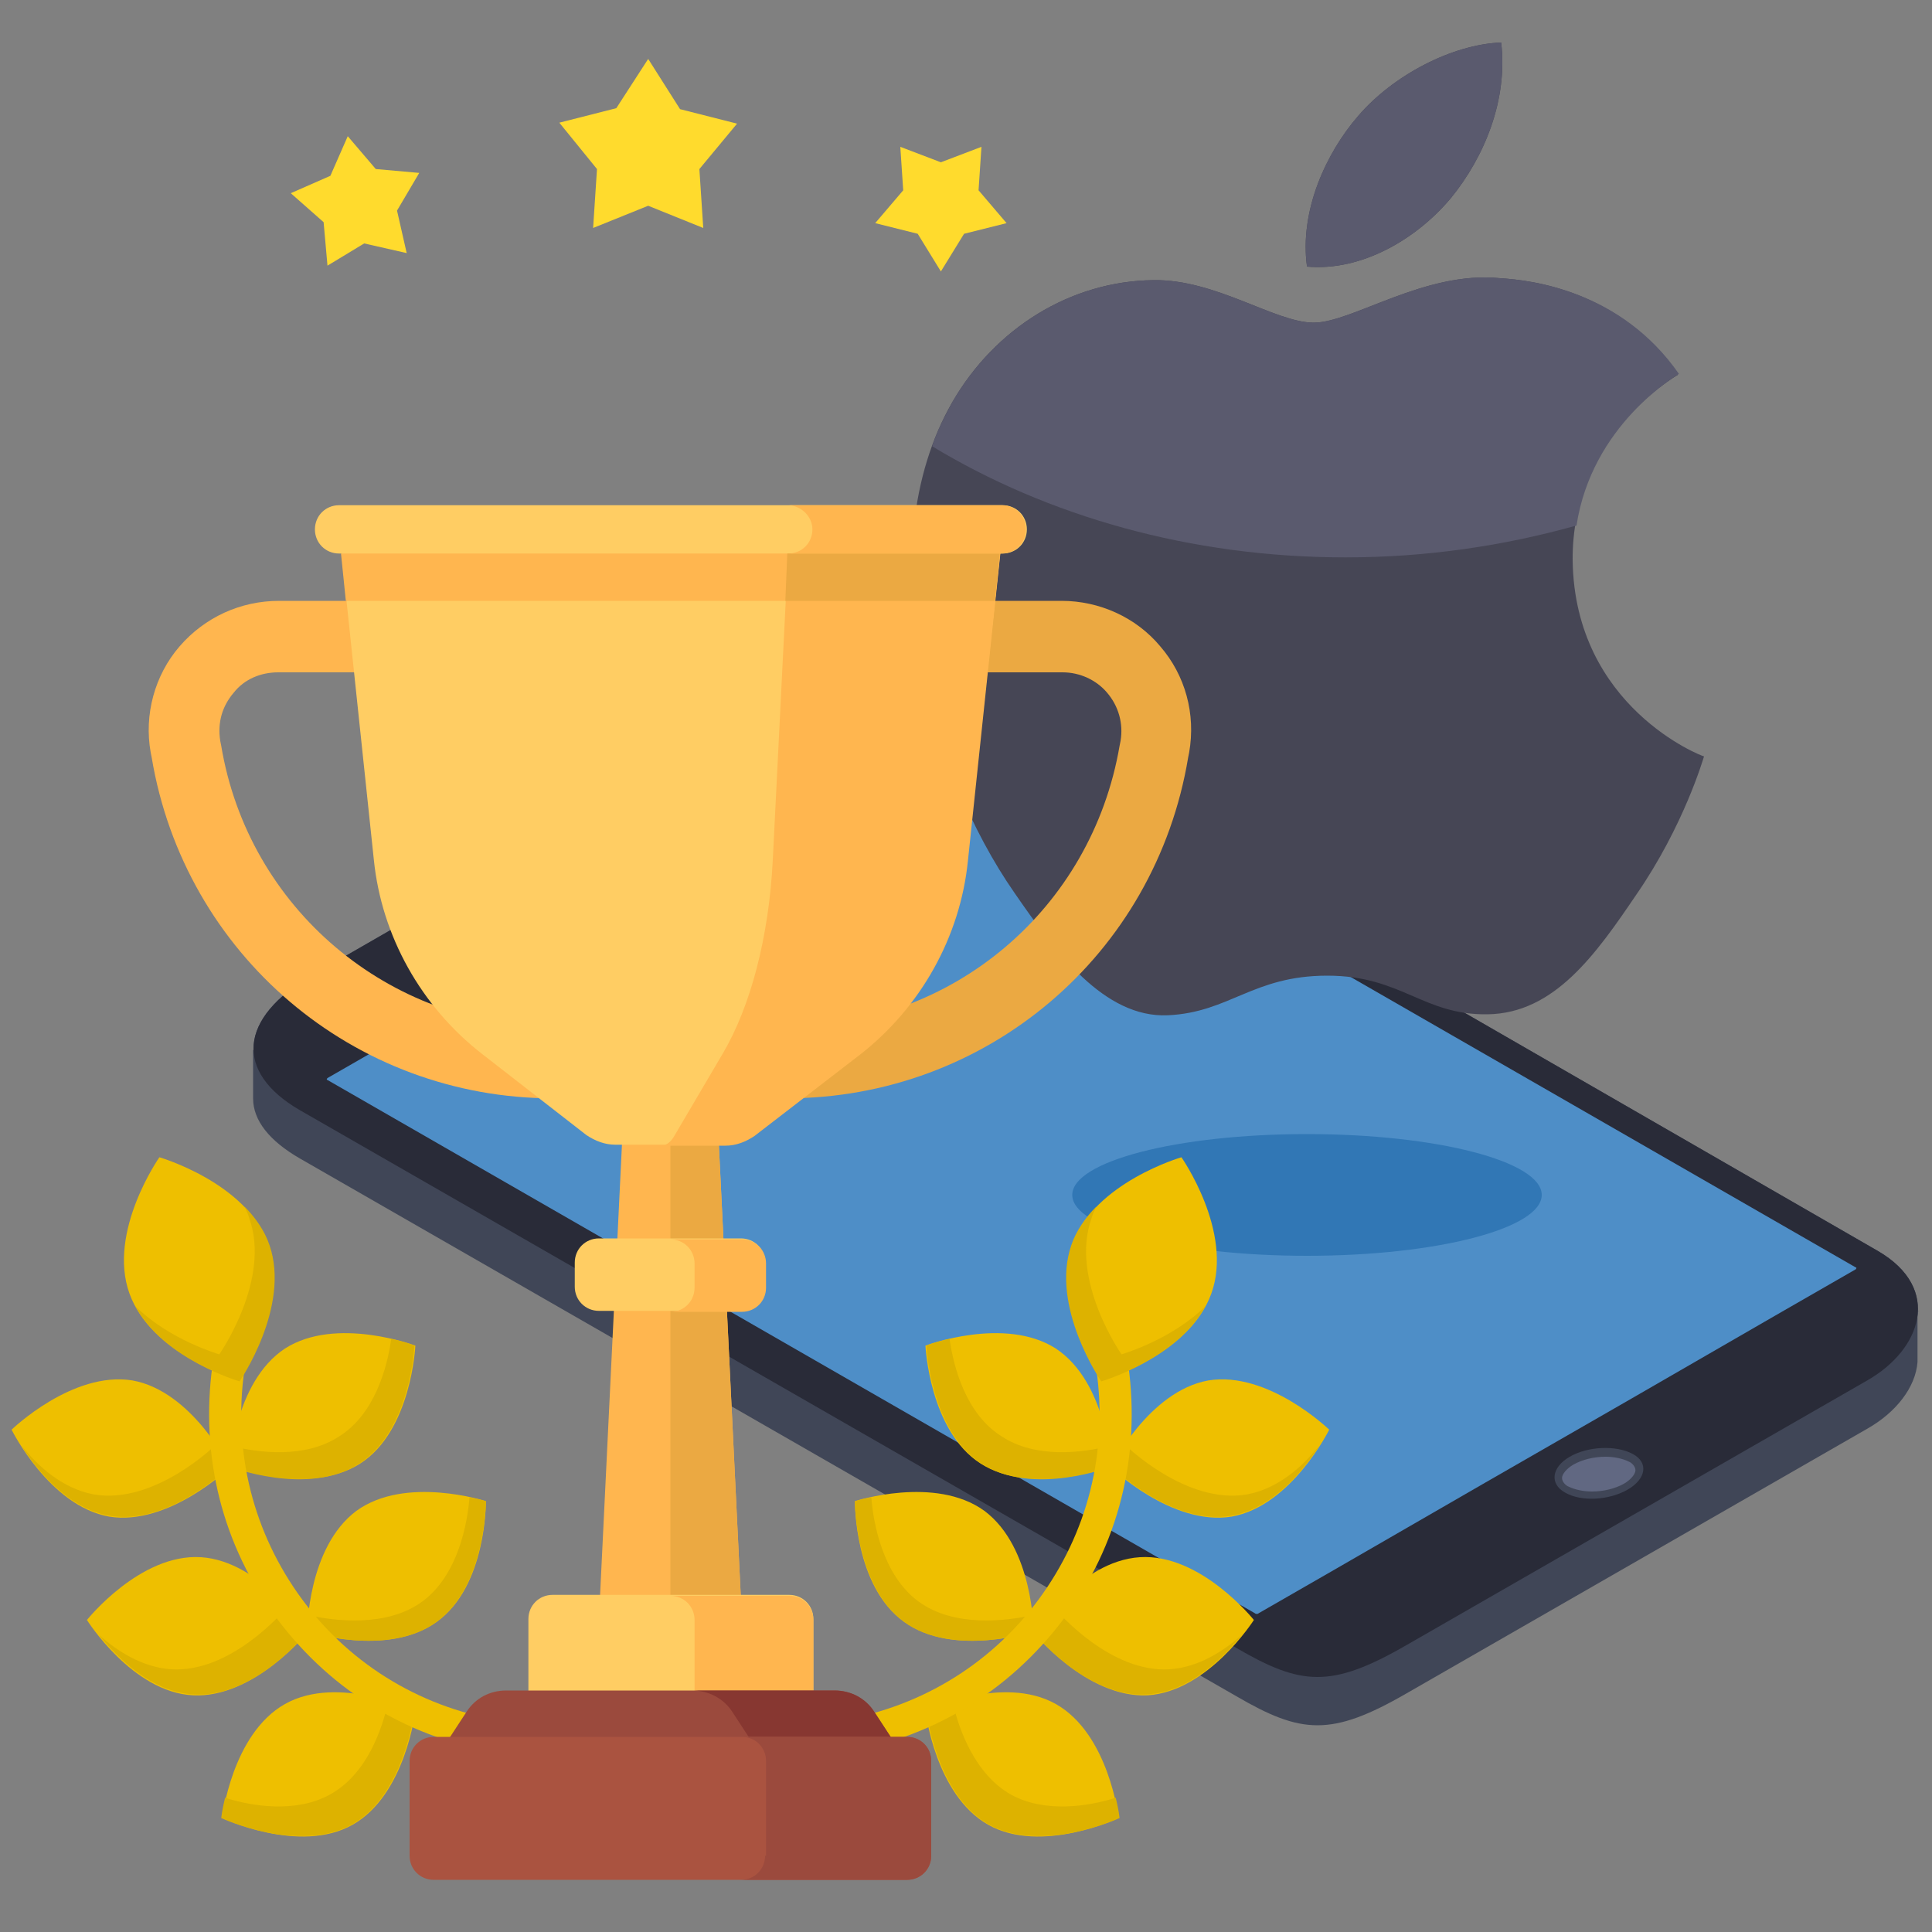 <svg id="Layer_1" xmlns="http://www.w3.org/2000/svg" xmlns:xlink="http://www.w3.org/1999/xlink" viewBox="0 0 200 200" enable-background="new 0 0 200 200"><rect x="0" y="0" width="200" height="200" fill="#808080" stroke="none"/><style>.st0,.st1,.st2,.st3,.st4{fill-rule:evenodd;clip-rule:evenodd;fill:#404657}.st1,.st2,.st3,.st4{fill:#292b38}.st2,.st3,.st4{fill:#4e8ec7}.st3,.st4{fill:#616882}.st4{fill:#3177b5}.st5{fill:#464655}.st6{fill:#5a5a6e}.st7{fill:#ffdb2d}.st8{fill:#eebf00}.st9{fill:#ddb200}.st10{fill:#eba942}.st11{fill:#ffb64f}.st12{fill:#ffcd63}.st13{fill:#9b4a3d}.st14{fill:#873731}.st15{fill:#aa5340}.st16{fill:#fff}</style><g id="XMLID_2305_"><path id="XMLID_2341_" class="st0" d="M198.7 135.7l-2 .4c-.6-.6-1.3-1.1-2.2-1.6L96.7 78.2c-6.8-3.9-10-3.4-17.9 1.1l-46.4 26.7c-1.6.9-2.9 1.9-3.9 2.9l-2.3-.2v5 0c0 2.3 1.7 4.4 4.8 6.2l97 55.7c6.7 3.9 9.8 4.2 17.6-.3l47.7-27.4c3-1.7 5-4.3 5.2-6.9v0V135.7z"/><g id="XMLID_2307_"><path id="XMLID_2334_" class="st0" d="M78.8 74.2l-46.4 26.7c-7.8 4.5-8.1 10.1-1.4 14l97 55.7c6.7 3.9 9.8 4.2 17.6-.3l47.7-27.4c5.6-3.2 7.8-9.5 1.1-13.4L96.7 73.2C89.9 69.3 86.6 69.7 78.8 74.2z"/><path id="XMLID_2333_" class="st1" d="M78.8 74.2l-46.4 26.7c-7.8 4.5-8.1 10.1-1.4 14l97 55.7c6.7 3.9 9.8 4.2 17.6-.3l47.7-27.4c5.6-3.2 7.8-9.5 1.1-13.4L96.7 73.2C89.9 69.3 86.6 69.7 78.8 74.2z"/><path id="XMLID_2332_" class="st2" d="M95.7 76c-10.3 5.9-20.6 11.9-30.9 17.8-10.3 5.9-20.6 11.9-30.9 17.8-.1.1-.1.2.0.2 16 9.2 32 18.4 48 27.6 16 9.2 32 18.4 48 27.6.1.1.3.1.4.0 10.3-5.9 20.6-11.9 30.9-17.8 10.3-5.9 20.6-11.9 30.9-17.8.1-.1.1-.2.0-.2-16-9.2-32-18.4-48-27.6-16-9.2-32-18.4-48-27.6C96 75.9 95.8 75.9 95.7 76z"/><path id="XMLID_2331_" class="st0" d="M67.5 84.1c-3.5 2-7 4-10.5 6-3.5 2-7 4-10.5 6C46 96.5 46 97 46.4 97.3v0c.5.3 1.4.2 1.9-.1 3.5-2 7-4 10.5-6 3.5-2 7-4 10.5-6 .6-.3.6-.8.1-1.1v0C69 83.7 68.1 83.8 67.5 84.1z"/><path id="XMLID_2330_" class="st0" d="M162.5 150.8c-1.9 1.1-2.1 2.8-.5 3.7 1.7 1 4.6.8 6.5-.3 1.9-1.1 2.2-2.8.5-3.7C167.3 149.6 164.4 149.7 162.5 150.8z"/><path id="XMLID_2329_" class="st3" d="M164.8 154.4c-.9.0-1.8-.2-2.4-.5-.3-.1-.7-.5-.7-.9.0-.4.5-1 1.2-1.4.9-.5 2.1-.8 3.3-.8.9.0 1.8.2 2.4.5.3.1.7.5.7.9.0.4-.5 1-1.2 1.4C167.2 154.1 166 154.4 164.8 154.4v0z"/></g></g><ellipse id="XMLID_2409_" class="st4" cx="135.3" cy="123.7" rx="24.3" ry="6.3"/><g id="XMLID_2402_"><path id="XMLID_2406_" class="st5" d="M162.8 58c-.1-12.8 10.4-18.9 10.9-19.2-5.9-8.7-15.1-9.8-18.4-10-7.8-.8-15.3 4.6-19.3 4.6-4 0-10.1-4.5-16.6-4.4-8.6.1-16.4 5-20.8 12.6-8.9 15.4-2.3 38.3 6.4 50.8 4.2 6.1 9.3 13 15.9 12.7 6.4-.3 8.8-4.1 16.5-4.1 7.7.0 9.9 4.1 16.6 4 6.9-.1 11.2-6.2 15.4-12.4 4.9-7.1 6.9-14 7-14.3C176.2 78.3 163 73.2 162.8 58zM150.2 20.5c3.5-4.3 5.9-10.2 5.2-16.1-5.1.2-11.2 3.4-14.8 7.6-3.3 3.8-6.1 9.8-5.3 15.6C140.9 28.1 146.6 24.8 150.2 20.5z"/><g id="XMLID_2403_"><path id="XMLID_2405_" class="st6" d="M155.3 28.8c-7.8-.8-15.3 4.6-19.3 4.6-4 0-10.1-4.5-16.6-4.4-8.6.1-16.4 5-20.8 12.6-.8 1.5-1.6 3-2.1 4.6 11.9 7.2 26.7 11.5 42.8 11.5 8.4.0 16.4-1.2 23.9-3.3 1.6-10.4 10.2-15.4 10.6-15.7C167.8 30.1 158.6 29 155.3 28.8z"/><path id="XMLID_2404_" class="st6" d="M150.2 20.5c3.5-4.3 5.9-10.2 5.2-16.1-5.1.2-11.2 3.4-14.8 7.6-3.3 3.8-6.1 9.8-5.3 15.6C140.9 28.1 146.6 24.8 150.2 20.5z"/></g></g><g id="XMLID_4505_"><path id="XMLID_4504_" class="st7" d="M34.2 18.2 36 14.1 38.9 17.5 43.4 17.9 41.1 21.8 42.1 26.2 37.7 25.2 33.9 27.5 33.5 23 30.1 20z"/><path id="XMLID_4503_" class="st7" d="M63.8 11.2 67.1 6.1 70.4 11.3 76.3 12.8 72.4 17.5 72.8 23.6 67.1 21.3 61.4 23.6 61.8 17.5 57.9 12.7z"/><path id="XMLID_4502_" class="st7" d="M97.4 16.8 101.6 15.2 101.3 19.7 104.2 23.1 99.8 24.2 97.4 28.1 95 24.2 90.6 23.1 93.5 19.7 93.2 15.2z"/></g><g id="XMLID_2848_"><path id="XMLID_2863_" class="st8" d="M13.7 142.9c6.2 1.1 10.1 9 10.1 9s-6.3 6.1-12.5 5.1c-6.2-1.1-10.1-9-10.1-9S7.5 141.9 13.7 142.9z"/><path id="XMLID_2862_" class="st9" d="M22.3 149.6c0 0-6.3 6.2-12.6 5.1-3.2-.6-5.8-2.9-7.5-5.1 1.5 2.4 4.7 6.5 9.1 7.3 6.2 1.1 12.5-5.1 12.5-5.1s-.6-1.2-1.6-2.7C22.2 149.5 22.3 149.6 22.3 149.6z"/><path id="XMLID_2861_" class="st8" d="M29.5 139.6c5.3-3.4 13.5-.3 13.5-.3s-.4 8.8-5.7 12.2c-5.3 3.4-13.5.3-13.5.3S24.2 143.1 29.5 139.6z"/><path id="XMLID_2860_" class="st9" d="M35.1 148.7c-3.5 2.3-8.3 1.7-11.1 1-.2 1.3-.3 2.1-.3 2.1s8.2 3.2 13.5-.3c5.3-3.4 5.7-12.2 5.7-12.2s-.9-.4-2.4-.7C40.1 141.5 38.8 146.4 35.1 148.7z"/><path id="XMLID_2859_" class="st8" d="M20.8 161.2c6.3.4 11 7.8 11 7.8s-5.5 6.8-11.8 6.5-11-7.8-11-7.8S14.5 160.8 20.8 161.2z"/><path id="XMLID_2858_" class="st9" d="M29.8 166.3c-.6.7-6 6.9-12.1 6.5-2.9-.2-5.5-1.8-7.5-3.6 1.8 2.2 5.4 6 9.9 6.2 6.3.4 11.8-6.5 11.8-6.5S31.1 167.8 29.8 166.3z"/><path id="XMLID_2857_" class="st8" d="M36.9 156.4c5.1-3.7 13.4-1 13.4-1s.1 8.8-5.1 12.5c-5.1 3.7-13.4 1-13.4 1S31.8 160.2 36.9 156.4z"/><path id="XMLID_2856_" class="st9" d="M43.7 165.8c-3.7 2.7-9.1 2-11.8 1.4-.1 1-.1 1.7-.1 1.7s8.3 2.7 13.4-1c5.1-3.7 5.1-12.5 5.1-12.5s-.6-.2-1.7-.4C48.4 157.7 47.4 163.1 43.7 165.8z"/><path id="XMLID_2855_" class="st8" d="M29.5 176.4c5.5-3.1 13.5.7 13.5.7s-1 8.7-6.5 11.8S23 188.2 23 188.2 24 179.5 29.5 176.4z"/><path id="XMLID_2854_" class="st9" d="M34.1 185.8c-3.5 1.9-8 1.2-10.8.3-.3 1.2-.4 2.1-.4 2.1s7.9 3.7 13.5.7c5.5-3.1 6.5-11.8 6.5-11.8s-1.1-.5-2.7-1C39.6 178.9 38 183.7 34.1 185.8z"/><g id="XMLID_2851_"><path id="XMLID_2853_" class="st8" d="M55.8 181.5c-.3.2-.7.4-1.1.3-.9-.1-1.8-.2-2.7-.3-9.4-1.4-17.6-6.3-23.3-13.9s-8-16.9-6.7-26.3c.1-.9 1-1.6 1.9-1.4.9.1 1.6 1 1.4 1.9-1.2 8.5.9 16.9 6 23.8S44 177 52.5 178.2c.8.1 1.6.2 2.4.3.9.1 1.6.9 1.6 1.8C56.4 180.8 56.2 181.2 55.8 181.5z"/><path id="XMLID_2852_" class="st8" d="M27.8 128.8c2.3 6.4-3.1 14.1-3.1 14.1s-9-2.6-11.3-9 3.1-14.1 3.1-14.1S25.5 122.4 27.8 128.8z"/></g><path id="XMLID_2850_" class="st9" d="M25.8 126.1c2.3 6.4-3.1 14.1-3.1 14.1s-5.2-1.5-8.7-5c2.9 5.5 10.8 7.8 10.8 7.8s5.3-7.7 3.1-14.1c-.5-1.5-1.5-2.9-2.6-4C25.5 125.3 25.7 125.7 25.8 126.1z"/></g><g id="XMLID_2831_"><path id="XMLID_2847_" class="st8" d="M125.1 142.9c-6.2 1.1-10.1 9-10.1 9s6.3 6.1 12.5 5.1c6.2-1.1 10.1-9 10.1-9S131.3 141.9 125.1 142.9z"/><path id="XMLID_2846_" class="st9" d="M116.5 149.6c0 0 6.3 6.2 12.6 5.1 3.2-.6 5.8-2.9 7.5-5.1-1.5 2.4-4.7 6.5-9.1 7.3-6.2 1.1-12.5-5.1-12.5-5.1s.6-1.2 1.6-2.7C116.6 149.5 116.5 149.6 116.5 149.6z"/><path id="XMLID_2844_" class="st8" d="M109.3 139.6c-5.3-3.4-13.5-.3-13.5-.3s.4 8.8 5.7 12.2c5.3 3.4 13.5.3 13.5.3S114.6 143.1 109.3 139.6z"/><path id="XMLID_2843_" class="st9" d="M103.7 148.7c3.5 2.3 8.3 1.7 11.1 1 .2 1.3.3 2.1.3 2.1s-8.2 3.2-13.5-.3c-5.3-3.4-5.7-12.2-5.7-12.2s.9-.4 2.4-.7C98.7 141.5 1e2 146.4 103.7 148.7z"/><path id="XMLID_2842_" class="st8" d="M118 161.2c-6.3.4-11 7.8-11 7.8s5.5 6.8 11.8 6.5c6.3-.4 11-7.8 11-7.8S124.3 160.8 118 161.2z"/><path id="XMLID_2841_" class="st9" d="M109 166.3c.6.7 6 6.9 12.1 6.5 2.9-.2 5.5-1.8 7.5-3.6-1.8 2.2-5.4 6-9.9 6.2-6.3.4-11.8-6.5-11.8-6.5S107.7 167.8 109 166.3z"/><path id="XMLID_2840_" class="st8" d="M101.9 156.4c-5.1-3.7-13.4-1-13.4-1s-.1 8.8 5.1 12.5c5.1 3.7 13.4 1 13.4 1S107 160.2 101.9 156.4z"/><path id="XMLID_2839_" class="st9" d="M95.1 165.8c3.7 2.7 9.1 2 11.8 1.4.1 1 .1 1.7.1 1.7s-8.3 2.7-13.4-1c-5.1-3.7-5.1-12.5-5.1-12.5s.6-.2 1.7-.4C90.4 157.7 91.4 163.1 95.1 165.8z"/><path id="XMLID_2838_" class="st8" d="M109.3 176.4c-5.5-3.1-13.5.7-13.5.7s1 8.7 6.5 11.8 13.5-.7 13.5-.7S114.8 179.5 109.3 176.4z"/><path id="XMLID_2837_" class="st9" d="M104.7 185.8c3.5 1.9 8 1.2 10.8.3.3 1.2.4 2.1.4 2.1s-7.9 3.7-13.5.7c-5.5-3.1-6.5-11.8-6.5-11.8s1.1-.5 2.7-1C99.2 178.9 100.9 183.7 104.7 185.8z"/><g id="XMLID_2834_"><path id="XMLID_2836_" class="st8" d="M83 181.5c.3.2.7.4 1.1.3.9-.1 1.8-.2 2.7-.3 9.4-1.4 17.6-6.3 23.3-13.9 5.7-7.6 8-16.9 6.7-26.3-.1-.9-1-1.6-1.9-1.4-.9.1-1.6 1-1.4 1.9 1.2 8.5-.9 16.9-6 23.8S94.8 177 86.3 178.2c-.8.1-1.6.2-2.4.3-.9.1-1.6.9-1.6 1.8C82.4 180.8 82.6 181.2 83 181.5z"/><path id="XMLID_2835_" class="st8" d="M111 128.8c-2.3 6.4 3.1 14.1 3.1 14.1s9-2.6 11.3-9-3.1-14.1-3.1-14.1S113.3 122.4 111 128.8z"/></g><path id="XMLID_2833_" class="st9" d="M113 126.1c-2.3 6.4 3.1 14.1 3.1 14.1s5.2-1.5 8.7-5c-2.9 5.5-10.8 7.8-10.8 7.8s-5.3-7.7-3.1-14.1c.5-1.5 1.5-2.9 2.6-4C113.3 125.3 113.1 125.7 113 126.1z"/></g><g id="XMLID_2539_"><g id="XMLID_2823_"><path id="XMLID_2828_" class="st10" d="M81.4 106.3c0 0 0 0 0 0v7.4h0c20.7.0 38.2-14.8 41.6-35.3l.1-.5c.7-4-.4-8-3-11-2.5-3-6.3-4.7-10.2-4.7H95.2v7.4H110c1.8.0 3.5.8 4.6 2.1 1.2 1.4 1.7 3.2 1.4 5l-.1.5C113 94.1 98.6 106.3 81.4 106.3v0zm0 0"/><path id="XMLID_2824_" class="st11" d="M18.6 66.9c-2.6 3-3.7 7.1-3 11l.1.5c3.4 20.4 20.9 35.3 41.6 35.3h0v-7.4h0c-17.1.0-31.6-12.3-34.4-29.1l-.1-.5c-.3-1.9.2-3.6 1.4-5 1.1-1.4 2.8-2.1 4.6-2.1h14.8v-7.4H28.9C24.9 62.2 21.2 63.9 18.6 66.9v0zm0 0"/></g><path id="XMLID_2816_" class="st11" d="M64.5 116.1h9.8l2.5 51.5H62l2.5-51.5zM62 167.6"/><path id="XMLID_2809_" class="st10" d="M69.4 116.1v51.5h7.4l-2.5-51.5H69.4zM74.3 116.1"/><path id="XMLID_2804_" class="st12" d="M54.7 167.6c0-1.4 1.1-2.5 2.5-2.5h24.5c1.4.0 2.5 1.1 2.5 2.5v9.8H54.7V167.6zM54.7 177.4"/><path id="XMLID_2801_" class="st11" d="M69.4 165.2c1.4.0 2.5 1.1 2.5 2.5v9.8h12.3v-9.8c0-1.4-1.1-2.5-2.5-2.5H69.4v0zm0 0"/><path id="XMLID_2798_" class="st13" d="M48.3 177.2c.9-1.4 2.4-2.2 4.1-2.2h34c1.6.0 3.2.8 4.1 2.2l3.4 5.2h-49L48.3 177.2zM44.9 182.3"/><path id="XMLID_2795_" class="st14" d="M71.7 175c1.6.0 3.2.8 4.1 2.2l3.4 5.2h14.7l-3.4-5.2c-.9-1.4-2.4-2.2-4.1-2.2H71.7v0zm0 0"/><path id="XMLID_2792_" class="st15" d="M44.9 194.6c-1.4.0-2.5-1.1-2.5-2.5v-9.8c0-1.4 1.1-2.5 2.5-2.5h49c1.4.0 2.5 1.1 2.5 2.5v9.8c0 1.4-1.1 2.5-2.5 2.5H44.9v0zm0 0"/><path id="XMLID_2786_" class="st13" d="M79.2 192.1c0 1.4-1.1 2.5-2.5 2.5h17.2c1.4.0 2.5-1.1 2.5-2.5v-9.8c0-1.4-1.1-2.5-2.5-2.5H76.8c1.4.0 2.5 1.1 2.5 2.5V192.1H79.2zm0 0"/><path id="XMLID_2783_" class="st12" d="M49.9 109.1c-6.3-4.9-10.4-12.2-11.2-20.1l-3.6-34.1h68.7L100.1 89c-.8 8-4.9 15.2-11.2 20.1l-10.9 8.4c-.9.7-1.9 1-3 1H63.7c-1.1.0-2.1-.4-3-1L49.9 109.1v0zm0 0"/><path id="XMLID_2778_" class="st11" d="M69.8 117.6c-.4.7-.9 1-1.4 1h6.7c1.1.0 2.1-.4 3-1l10.9-8.4c6.3-4.9 10.4-12.2 11.2-20.1l3.6-34.1H81.7L80 89c-.4 8-2.3 15.2-5.2 20.1l-5 8.5v0zm0 0"/><path id="XMLID_2775_" class="st12" d="M35.1 57.3c-1.4.0-2.5-1.1-2.5-2.5.0-1.4 1.1-2.5 2.5-2.5h68.7c1.4.0 2.5 1.1 2.5 2.5.0 1.4-1.1 2.5-2.5 2.5H35.1v0zm0 0"/><path id="XMLID_2772_" class="st12" d="M62 135.7c-1.4.0-2.5-1.1-2.5-2.5v-2.5c0-1.4 1.1-2.5 2.5-2.5h14.7c1.4.0 2.5 1.1 2.5 2.5v2.5c0 1.4-1.1 2.5-2.5 2.5H62v0zm0 0"/><path id="XMLID_2769_" class="st11" d="M71.9 133.3c0 1.4-1.1 2.5-2.5 2.5h7.4c1.4.0 2.5-1.1 2.5-2.5v-2.5c0-1.4-1.1-2.5-2.5-2.5h-7.4c1.4.0 2.5 1.1 2.5 2.5v2.5.0zm0 0"/><path id="XMLID_2765_" class="st11" d="M103 62.2l.5-4.9H35.3l.5 4.9H103zm-67.2.0"/><path id="XMLID_2673_" class="st10" d="M81.3 62.2H103l.5-4.9h-22L81.3 62.2zM81.5 57.3"/><path id="XMLID_2569_" class="st11" d="M84.1 54.8c0 1.4-1.1 2.5-2.5 2.5h22.1c1.4.0 2.5-1.1 2.5-2.5.0-1.4-1.1-2.5-2.5-2.5H81.7C83 52.4 84.1 53.5 84.1 54.8v0zm0 0"/><path id="XMLID_2562_" class="st16" d="M40.1 64.8"/><path id="XMLID_2541_" class="st16" d="M50.8 75.9"/></g></svg>